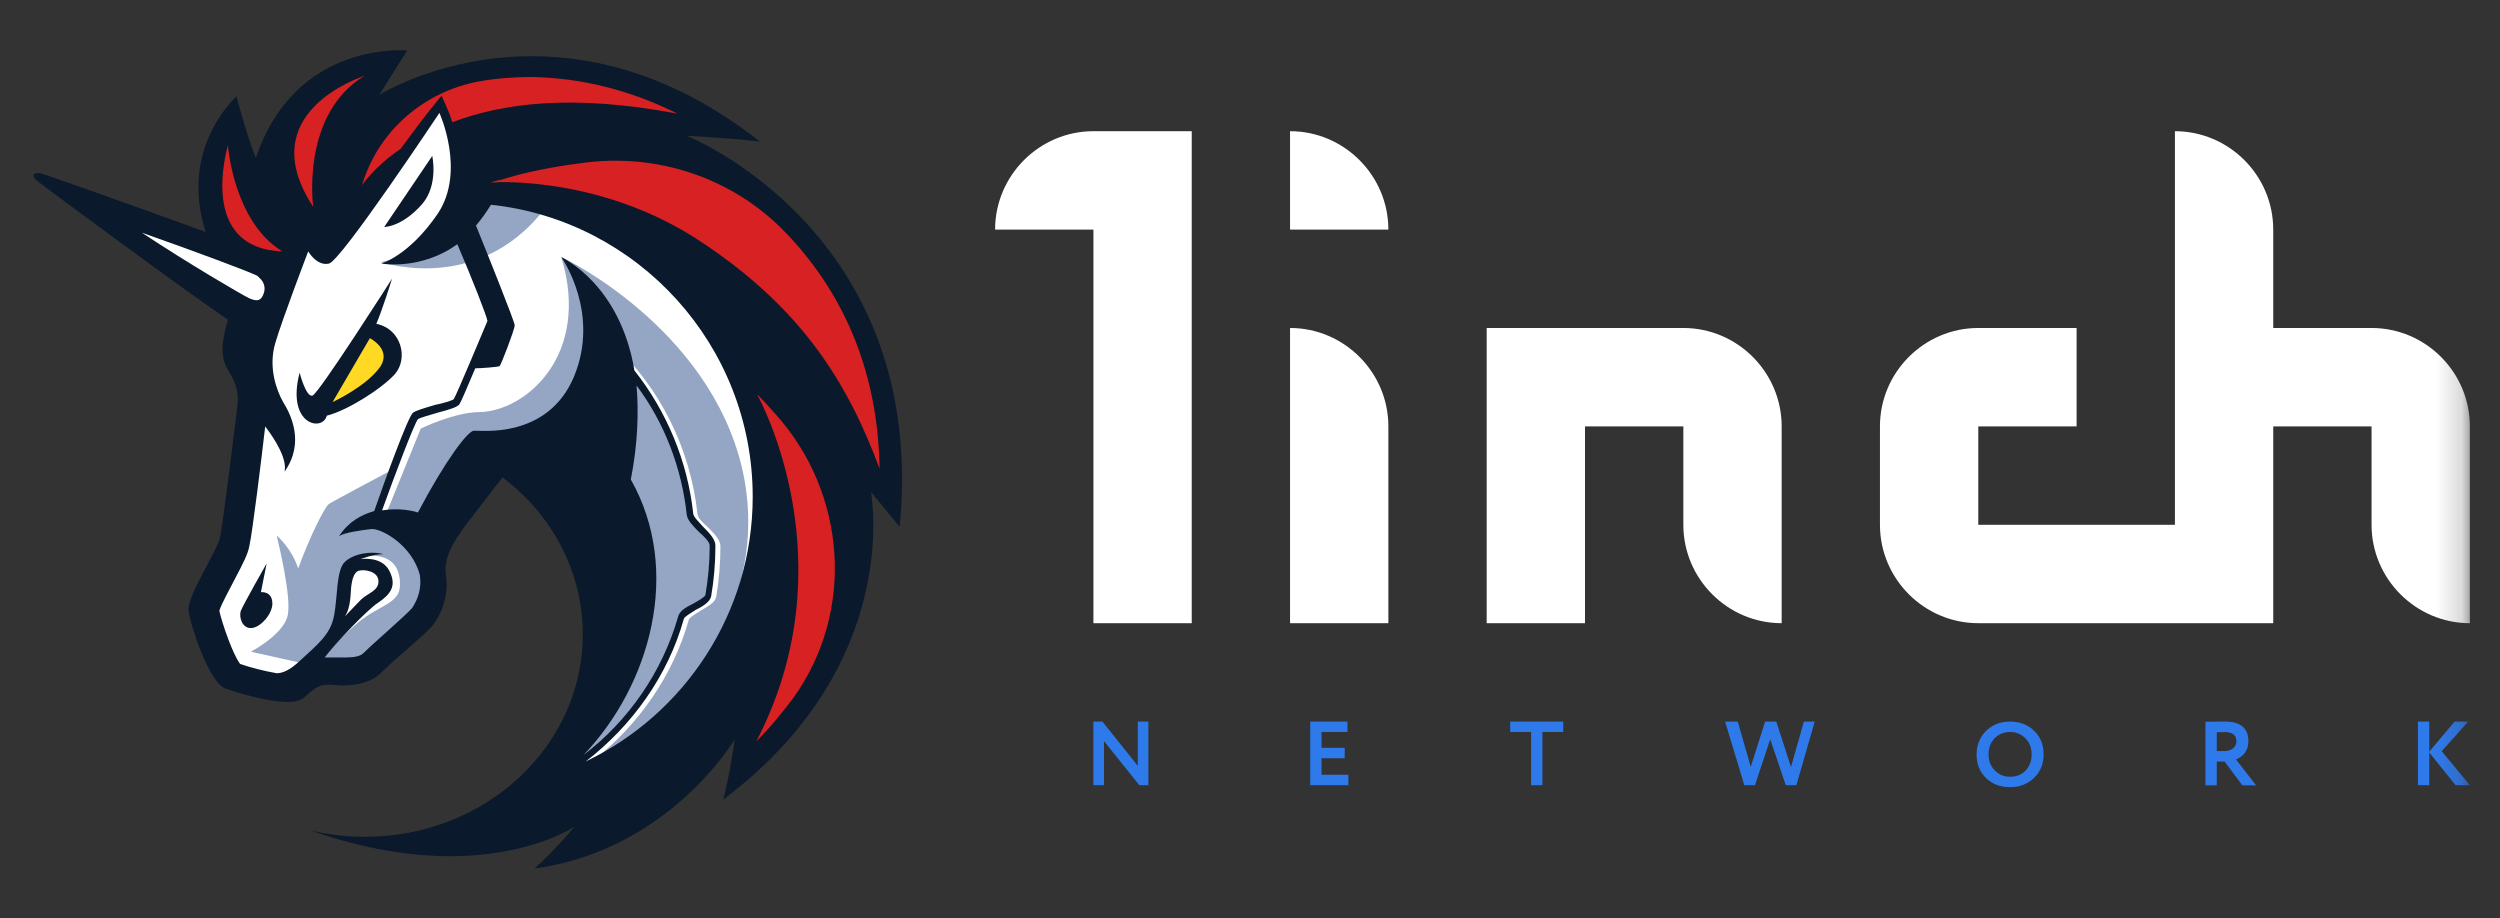 <svg width="98" height="36" viewBox="0 0 98 36" fill="none" xmlns="http://www.w3.org/2000/svg">
<rect x="0" y="0" width="98" height="36" fill="#333333" stroke="none"/>
<mask id="mask0_5100_20403" style="mask-type:luminance" maskUnits="userSpaceOnUse" x="0" y="0" width="97" height="36">
<path d="M96.82 0H0.467V36H96.82V0Z" fill="white"/>
</mask>
<g mask="url(#mask0_5100_20403)">
<path d="M39.008 9H42.862V24.429H46.716V5.143H42.862C40.742 5.143 39.008 6.879 39.008 9Z" fill="white"/>
<path d="M50.57 24.429H54.424V16.714C54.424 14.593 52.69 12.857 50.57 12.857V24.429Z" fill="white"/>
<path d="M58.278 12.857V24.429H62.132V16.714H65.987V20.571C65.987 22.693 67.721 24.429 69.841 24.429V16.714C69.841 14.593 68.106 12.857 65.987 12.857H58.278Z" fill="white"/>
<path d="M92.965 12.857H89.111V9C89.111 6.879 87.377 5.143 85.257 5.143V20.572H77.549V16.714H81.403V12.857H77.549C75.429 12.857 73.694 14.593 73.694 16.714V20.572C73.694 22.693 75.429 24.429 77.549 24.429H89.111V16.714H92.965V20.572C92.965 22.693 94.7 24.429 96.819 24.429V16.714C96.819 14.593 95.085 12.857 92.965 12.857Z" fill="white"/>
<path d="M50.57 9H54.424C54.424 6.879 52.69 5.143 50.57 5.143V9Z" fill="white"/>
<path fill-rule="evenodd" clip-rule="evenodd" d="M45.016 28.286V30.779H44.663L43.276 29.052V30.779H42.861V28.286H43.215L44.602 30.02V28.286H45.016ZM52.856 30.779H51.361V28.286H52.82V28.695H51.804V29.315H52.712V29.725H51.804V30.369H52.856V30.779ZM59.2 28.695H60.019V30.779H60.462V28.695H61.28V28.286H59.2V28.695ZM70.712 28.286H71.137L70.417 30.779H70.002L69.393 28.977L68.795 30.779H68.377L67.624 28.286H68.121L68.629 30.063L69.191 28.286H69.631L70.207 30.067L70.712 28.286ZM77.849 28.656C77.605 28.903 77.482 29.208 77.482 29.572C77.482 29.954 77.606 30.264 77.853 30.501C78.101 30.739 78.414 30.857 78.793 30.857C79.171 30.857 79.484 30.736 79.734 30.494C79.984 30.252 80.109 29.944 80.109 29.572C80.109 29.192 79.984 28.882 79.734 28.642C79.487 28.405 79.173 28.286 78.793 28.286C78.414 28.286 78.099 28.409 77.849 28.656ZM78.192 30.198C78.031 30.032 77.951 29.823 77.951 29.572C77.951 29.315 78.03 29.105 78.188 28.941C78.349 28.777 78.551 28.695 78.793 28.695C79.031 28.695 79.232 28.777 79.395 28.941C79.559 29.107 79.641 29.318 79.641 29.572C79.641 29.823 79.563 30.032 79.41 30.198C79.259 30.365 79.053 30.448 78.793 30.448C78.553 30.448 78.353 30.365 78.192 30.198ZM86.897 29.853V30.786H86.453V28.293C86.578 28.293 86.714 28.292 86.861 28.289C87.007 28.287 87.127 28.286 87.221 28.286C87.831 28.286 88.136 28.542 88.136 29.055C88.136 29.245 88.087 29.402 87.988 29.525C87.89 29.644 87.777 29.725 87.649 29.767L88.439 30.786H87.902L87.207 29.853H86.897ZM87.199 28.695C87.187 28.695 87.168 28.697 87.141 28.699C87.115 28.699 87.078 28.7 87.03 28.703H86.897V29.443H87.185C87.327 29.443 87.442 29.409 87.531 29.34C87.622 29.271 87.667 29.177 87.667 29.059C87.667 28.817 87.511 28.695 87.199 28.695ZM94.783 30.779H95.226V29.493L96.257 30.779H96.819L95.716 29.447L96.754 28.286H96.221L95.226 29.468V28.286H94.783V30.779Z" fill="#2F7AEA"/>
<path d="M9.412 19.641L10.312 12.863L2.499 7.435L9.637 9.854L11.323 7.266L17.478 3.441L31.052 10.922L31.754 22.341L25.712 30.75L20.935 31.482L23.408 26.953V22.594L21.609 19.191L19.782 17.982L16.972 20.878V23.944L14.78 25.997L11.998 26.335L10.761 27.038L8.738 26.391L7.895 23.354L9.412 21.216V19.641Z" fill="white"/>
<path d="M21.89 7.379C20.4 7.069 18.77 7.154 18.77 7.154C18.77 7.154 18.236 9.629 14.92 10.275C14.948 10.275 19.304 11.766 21.89 7.379Z" fill="#94A6C3"/>
<path d="M23.239 29.822C25.038 28.416 26.387 26.476 27.005 24.282C27.033 24.197 27.286 24.057 27.454 23.944C27.735 23.776 28.017 23.635 28.073 23.41C28.185 22.763 28.241 22.088 28.241 21.413C28.241 21.16 27.988 20.907 27.735 20.654C27.539 20.485 27.342 20.288 27.342 20.147C27.061 17.588 25.881 15.197 23.998 13.454L23.801 13.65C25.628 15.366 26.808 17.701 27.061 20.175C27.089 20.401 27.314 20.625 27.539 20.851C27.735 21.019 27.96 21.272 27.96 21.385C27.96 22.032 27.904 22.679 27.792 23.326C27.764 23.438 27.511 23.55 27.314 23.663C27.033 23.804 26.78 23.944 26.724 24.169C26.049 26.56 24.504 28.641 22.452 29.991C22.817 29.204 23.97 26.644 24.588 25.351L24.476 21.188L20.907 17.729L18.883 18.01L16.663 21.61C16.663 21.61 17.703 22.932 16.241 24.479C14.808 25.997 13.684 26.335 13.684 26.335L12.644 25.772C12.953 25.379 13.572 24.788 14.049 24.394C14.864 23.719 15.679 23.663 15.679 22.932C15.707 21.413 14.078 21.835 14.078 21.835L13.487 22.397L13.235 24.479L11.998 26.026L11.857 25.997L9.834 25.547C9.834 25.547 11.07 24.901 11.267 24.169C11.464 23.466 10.874 21.132 10.846 20.991C10.874 21.019 11.436 21.497 11.689 22.285C12.138 21.047 12.729 19.866 12.897 19.754C13.066 19.641 15.342 18.432 15.342 18.432L14.583 20.429L15.146 20.119L16.494 16.8C16.494 16.8 17.815 16.154 18.799 16.154C20.569 16.125 23.183 13.96 22.003 10.079C22.34 10.219 28.185 13.144 29.197 18.882C29.956 23.297 27.454 27.432 23.239 29.822Z" fill="#94A6C3"/>
<path d="M16.551 7.997C17.197 7.238 16.944 6.113 16.944 6.113L15.061 8.897C15.033 8.897 15.736 8.925 16.551 7.997Z" fill="#0A192B"/>
<path d="M10.228 23.213L10.452 22.088C10.452 22.088 9.525 23.719 9.441 23.944C9.356 24.197 9.497 24.647 9.862 24.619C10.228 24.591 10.677 24.057 10.677 23.663C10.677 23.157 10.228 23.213 10.228 23.213Z" fill="#0A192B"/>
<path d="M26.92 5.325C26.92 5.325 28.326 5.382 29.787 5.55C26.499 2.963 23.379 2.204 20.85 2.204C17.365 2.204 15.005 3.638 14.864 3.722L15.96 1.979C15.96 1.979 11.576 1.557 10.03 6.197C9.637 5.213 9.272 3.779 9.272 3.779C9.272 3.779 6.995 5.775 8.063 9.094C5.45 8.138 1.712 6.816 1.571 6.788C1.375 6.76 1.319 6.844 1.319 6.844C1.319 6.844 1.262 6.929 1.431 7.069C1.74 7.322 7.642 11.682 8.934 12.525C8.653 13.538 8.653 14.016 8.934 14.494C9.328 15.141 9.356 15.479 9.3 15.957C9.244 16.435 8.738 20.569 8.625 21.076C8.513 21.582 7.333 23.382 7.389 23.916C7.445 24.451 8.176 26.729 8.822 26.982C9.3 27.151 10.48 27.516 11.267 27.516C11.548 27.516 11.801 27.46 11.913 27.347C12.391 26.925 12.532 26.841 12.869 26.841C12.897 26.841 12.925 26.841 12.953 26.841C13.094 26.841 13.262 26.869 13.459 26.869C13.909 26.869 14.499 26.785 14.92 26.391C15.539 25.772 16.607 24.929 16.944 24.535C17.365 24 17.59 23.269 17.478 22.538C17.393 21.863 17.759 21.272 18.18 20.682C18.714 19.979 19.698 18.713 19.698 18.713C21.637 20.175 22.845 22.397 22.845 24.872C22.845 29.26 19.023 32.804 14.302 32.804C13.572 32.804 12.869 32.719 12.166 32.55C14.33 33.31 16.157 33.563 17.646 33.563C20.822 33.563 22.508 32.41 22.508 32.41C22.508 32.41 21.918 33.169 20.962 34.041C20.991 34.041 20.991 34.041 20.991 34.041C26.246 33.31 28.803 28.979 28.803 28.979C28.803 28.979 28.607 30.385 28.354 31.341C35.351 26.082 34.171 19.5 34.143 19.276C34.199 19.36 34.902 20.204 35.267 20.654C36.391 9.066 26.92 5.325 26.92 5.325ZM16.157 23.832C16.044 23.972 15.567 24.394 15.229 24.704C14.892 25.013 14.527 25.322 14.246 25.604C14.133 25.716 13.909 25.772 13.572 25.772C13.459 25.772 13.347 25.772 13.262 25.772C13.206 25.772 13.15 25.772 13.094 25.772C13.037 25.772 13.009 25.772 12.981 25.772C12.897 25.772 12.813 25.772 12.728 25.772C13.15 25.21 14.386 23.916 14.808 23.635C15.314 23.297 15.567 22.96 15.258 22.369C14.948 21.779 14.133 21.919 14.133 21.919C14.133 21.919 14.611 21.722 15.033 21.722C14.499 21.582 13.824 21.722 13.515 22.032C13.178 22.341 13.234 23.438 13.094 24.141C12.953 24.872 12.475 25.238 11.745 25.913C11.351 26.279 11.07 26.391 10.845 26.391C10.368 26.307 9.806 26.166 9.412 26.026C9.131 25.66 8.71 24.451 8.597 23.944C8.682 23.663 9.019 23.072 9.187 22.735C9.525 22.088 9.721 21.722 9.778 21.385C9.89 20.907 10.255 17.954 10.396 16.716C10.761 17.194 11.267 17.982 11.155 18.488C11.97 17.335 11.379 16.21 11.098 15.76C10.845 15.31 10.508 14.41 10.789 13.454C11.07 12.497 12.082 9.854 12.082 9.854C12.082 9.854 12.419 10.444 12.897 10.332C13.375 10.219 17.225 4.425 17.225 4.425C17.225 4.425 18.265 6.704 17.169 8.363C16.044 10.022 14.948 10.332 14.948 10.332C14.948 10.332 16.494 10.613 17.927 9.572C18.517 10.95 19.08 12.385 19.108 12.582C19.023 12.779 17.899 15.479 17.787 15.647C17.731 15.704 17.337 15.816 17.056 15.872C16.578 16.013 16.297 16.097 16.185 16.182C15.988 16.351 15.089 18.826 14.668 20.035C14.162 20.175 13.656 20.457 13.29 21.019C13.487 20.879 14.105 20.794 14.555 20.738C14.948 20.71 16.157 21.357 16.466 22.566C16.466 22.594 16.466 22.594 16.466 22.622C16.522 23.072 16.382 23.494 16.157 23.832ZM13.515 24.169C13.768 23.804 13.74 23.185 13.768 22.988C13.796 22.791 13.852 22.425 14.077 22.369C14.302 22.313 14.836 22.397 14.836 22.791C14.836 23.157 14.443 23.241 14.162 23.494C13.965 23.691 13.572 24.113 13.515 24.169ZM24.728 18.797C25.009 17.363 25.038 16.125 24.953 15.113C26.049 16.576 26.724 18.347 26.92 20.175C26.948 20.401 27.173 20.625 27.398 20.851C27.595 21.019 27.82 21.244 27.82 21.385C27.82 22.032 27.763 22.679 27.651 23.326C27.623 23.41 27.37 23.55 27.173 23.663C26.892 23.804 26.639 23.944 26.583 24.169C25.965 26.335 24.644 28.247 22.873 29.597C25.487 26.869 26.752 22.369 24.728 18.797ZM22.958 29.851C24.785 28.444 26.19 26.476 26.808 24.254C26.836 24.169 27.089 24.029 27.258 23.916C27.539 23.776 27.82 23.607 27.876 23.382C27.988 22.735 28.044 22.06 28.044 21.385C28.044 21.132 27.791 20.879 27.539 20.625C27.398 20.457 27.173 20.26 27.173 20.119C26.948 18.066 26.134 16.125 24.869 14.522C24.307 11.147 22.058 10.107 22.002 10.079C22.058 10.163 23.52 12.272 22.508 14.747C21.468 17.25 18.799 16.857 18.574 16.885C18.349 16.885 17.478 18.01 16.382 20.091C16.241 20.035 15.651 19.894 14.977 20.007C15.482 18.601 16.241 16.604 16.382 16.435C16.438 16.379 16.86 16.266 17.14 16.182C17.674 16.041 17.927 15.957 18.012 15.844C18.068 15.76 18.349 15.113 18.63 14.438C18.883 14.438 19.529 14.382 19.585 14.354C19.642 14.297 20.176 12.919 20.176 12.751C20.176 12.61 19.08 9.882 18.658 8.841C18.855 8.616 19.052 8.335 19.248 8.026C25.009 8.644 29.506 13.538 29.506 19.472C29.506 24.029 26.836 27.994 22.958 29.851Z" fill="#0A192B"/>
<path d="M15.482 14.663C16.016 14.044 15.735 12.891 14.752 12.694C15.004 12.104 15.37 10.922 15.37 10.922C15.37 10.922 12.503 15.422 12.25 15.507C11.997 15.591 11.745 14.607 11.745 14.607C11.211 16.66 12.644 16.941 12.812 16.294C13.599 16.097 14.948 15.254 15.482 14.663Z" fill="#0A192B"/>
<path d="M13.038 15.76L14.499 13.257C14.499 13.257 15.342 13.679 14.921 14.354C14.387 15.141 13.038 15.76 13.038 15.76Z" fill="#FFD923"/>
<path d="M31.108 27.347C30.686 27.91 30.209 28.501 29.646 29.063C33.272 22.088 29.815 15.704 29.675 15.451C29.927 15.704 30.18 15.985 30.405 16.238C33.188 19.332 33.525 23.972 31.108 27.347Z" fill="#D82122"/>
<path d="M34.48 18.375C33.215 14.972 31.417 12.075 27.454 9.46C23.632 6.929 19.529 7.126 19.304 7.154C19.276 7.154 19.248 7.154 19.248 7.154C19.389 7.097 19.529 7.069 19.67 7.041C20.541 6.76 21.665 6.535 22.789 6.394C25.768 5.972 28.775 6.985 30.826 9.151C30.855 9.179 30.855 9.179 30.883 9.207C33.215 11.682 34.424 14.775 34.48 18.375Z" fill="#D82122"/>
<path d="M26.555 4.454C22.367 3.666 19.669 4.06 17.73 4.791C17.674 4.566 17.477 4.116 17.309 3.751C16.719 4.454 16.101 5.297 15.707 5.832C14.639 6.563 14.19 7.266 14.19 7.266C14.808 5.157 16.606 3.582 18.798 3.188C19.417 3.076 20.091 3.019 20.822 3.019C22.761 3.047 24.7 3.526 26.555 4.454Z" fill="#D82122"/>
<path d="M11.07 9.854C7.782 9.741 8.878 5.916 8.935 5.691C8.935 5.719 9.159 8.701 11.07 9.854Z" fill="#D82122"/>
<path d="M14.302 2.963C11.772 4.482 12.278 8.11 12.278 8.11C9.861 4.426 14.105 3.047 14.302 2.963Z" fill="#D82122"/>
<path d="M10.142 10.866C10.311 11.007 10.479 11.26 10.283 11.626C10.17 11.822 10.002 11.794 9.749 11.682C9.412 11.513 7.388 10.332 5.562 9.122C7.641 9.854 9.749 10.641 10.086 10.81C10.086 10.81 10.114 10.838 10.142 10.866Z" fill="white"/>
</g>
</svg>
